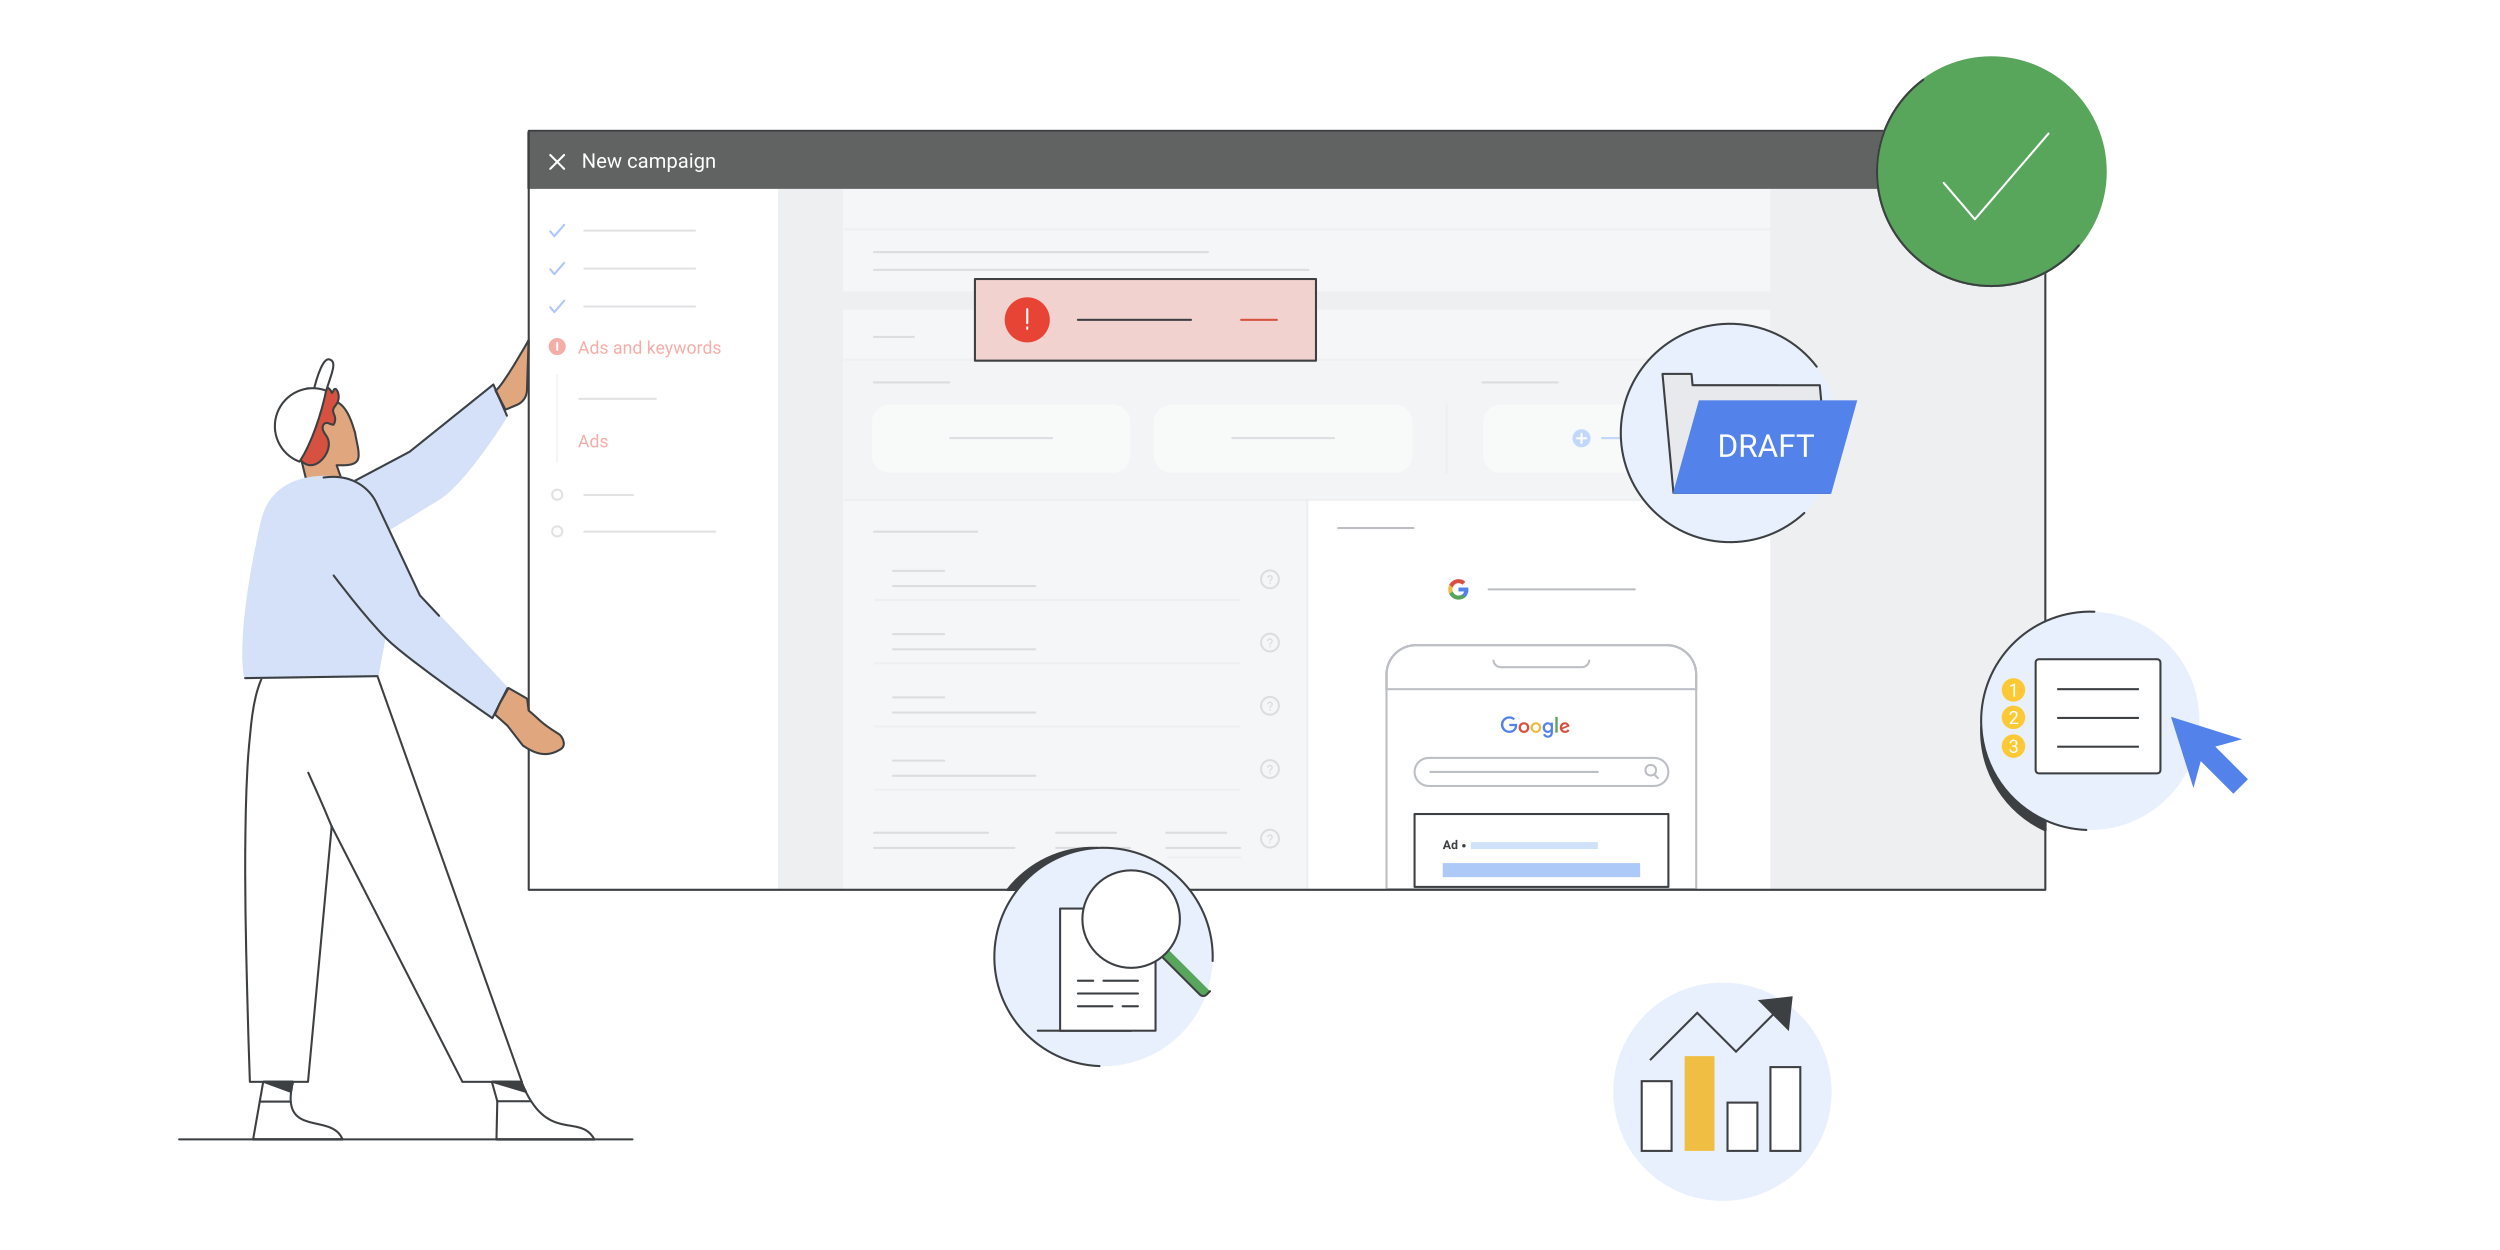 <?xml version="1.0" encoding="utf-8"?>
<!-- Generator: Adobe Illustrator 25.4.1, SVG Export Plug-In . SVG Version: 6.00 Build 0)  -->
<svg version="1.1" id="Layer_1" xmlns="http://www.w3.org/2000/svg" xmlns:xlink="http://www.w3.org/1999/xlink" x="0px" y="0px"
	 viewBox="0 0 1200 600" style="enable-background:new 0 0 1200 600;" xml:space="preserve">
<style type="text/css">
	.st0{fill:#FFFFFF;}
	.st1{fill:#5382EB;}
	.st2{fill-rule:evenodd;clip-rule:evenodd;fill:#FFFFFF;stroke:#3D4043;stroke-miterlimit:10;}
	.st3{fill:#F8F8F8;stroke:#3D4043;stroke-miterlimit:10;}
	.st4{fill-rule:evenodd;clip-rule:evenodd;fill:none;stroke:#3D4043;stroke-miterlimit:10;}
	.st5{fill-rule:evenodd;clip-rule:evenodd;fill:#3D4043;}
	.st6{fill-rule:evenodd;clip-rule:evenodd;fill:#F0BE42;}
	.st7{opacity:0.44;fill:#FFFFFF;}
	.st8{opacity:0.67;fill:#E5E7EA;}
	.st9{opacity:0.44;fill:#EFF1F2;}
	.st10{opacity:0.44;fill:none;stroke:#BCBEC3;stroke-linecap:round;stroke-linejoin:round;}
	.st11{opacity:0.44;}
	.st12{fill:none;stroke:#BCBEC3;stroke-linecap:round;stroke-linejoin:round;}
	.st13{fill:none;stroke:#447EF6;stroke-linecap:round;stroke-linejoin:round;stroke-miterlimit:10;}
	.st14{fill:#E84436;}
	.st15{opacity:0.44;fill:none;stroke:#E5E7EA;stroke-linecap:round;stroke-linejoin:round;stroke-miterlimit:10;}
	.st16{opacity:0.44;fill:none;stroke:#E5E7EA;stroke-miterlimit:10;}
	.st17{fill:#E84436;stroke:#E84436;stroke-linecap:round;stroke-linejoin:round;stroke-miterlimit:10;}
	.st18{fill:none;stroke:#FFFFFF;stroke-linecap:round;stroke-linejoin:round;stroke-miterlimit:10;}
	.st19{fill:#616262;}
	.st20{fill:#7F8387;}
	.st21{fill:none;stroke:#FFFFFF;stroke-linecap:round;stroke-linejoin:round;}
	.st22{opacity:0.44;fill:none;stroke:#7DAEFD;stroke-linecap:round;stroke-linejoin:round;stroke-miterlimit:10;}
	.st23{fill:#7DAEFD;stroke:#7DAEFD;stroke-linecap:round;stroke-linejoin:round;stroke-miterlimit:10;}
	.st24{fill:none;stroke:#E5E7EA;stroke-miterlimit:10;}
	.st25{fill:#BCBEC3;}
	.st26{fill-rule:evenodd;clip-rule:evenodd;fill:#5382EB;}
	.st27{fill-rule:evenodd;clip-rule:evenodd;fill:#58A45C;}
	.st28{fill-rule:evenodd;clip-rule:evenodd;fill:#EFBC41;}
	.st29{fill-rule:evenodd;clip-rule:evenodd;fill:#D65140;}
	.st30{fill:none;stroke:#BCBFC4;}
	.st31{fill:#ADC9F8;}
	.st32{fill:#D0E1FA;}
	.st33{fill:#3D4043;}
	.st34{fill:none;stroke:#3D4043;stroke-linecap:round;stroke-linejoin:round;}
	.st35{fill:none;stroke:#BCBFC4;stroke-linecap:round;stroke-linejoin:round;}
	.st36{fill:#D65140;}
	.st37{fill:#EFBC41;}
	.st38{fill:#58A45C;}
	.st39{fill:none;stroke:#3D4043;stroke-linecap:round;stroke-linejoin:round;stroke-miterlimit:10;}
	.st40{fill:#D4E1F9;}
	.st41{fill:none;stroke:#D4E1F9;stroke-linecap:round;stroke-linejoin:round;stroke-miterlimit:10;}
	.st42{fill:#E0A67D;stroke:#3D4043;stroke-linecap:round;stroke-linejoin:round;stroke-miterlimit:10;}
	.st43{fill:#D75140;stroke:#3D4043;stroke-linecap:round;stroke-linejoin:round;stroke-miterlimit:10;}
	.st44{fill:#FFFFFF;stroke:#3D4043;stroke-linecap:round;stroke-linejoin:round;stroke-miterlimit:10;}
	.st45{fill:#3D4043;stroke:#3D4043;stroke-linecap:round;stroke-linejoin:round;stroke-miterlimit:10;}
	.st46{fill:#D4E1F9;stroke:#D4E1F9;stroke-linecap:round;stroke-linejoin:round;stroke-miterlimit:10;}
	
		.st47{fill-rule:evenodd;clip-rule:evenodd;fill:#3D4043;stroke:#3D4043;stroke-linecap:round;stroke-linejoin:round;stroke-miterlimit:10;}
	.st48{fill-rule:evenodd;clip-rule:evenodd;fill:#E9F0FD;}
	
		.st49{fill-rule:evenodd;clip-rule:evenodd;fill:none;stroke:#3D4043;stroke-linecap:round;stroke-linejoin:round;stroke-miterlimit:10;}
	.st50{fill:#FCC934;}
	.st51{fill:none;stroke:#3D4043;stroke-linecap:round;}
	.st52{fill:#58A55C;}
	.st53{fill:#F2D2CE;}
	.st54{fill:#D75140;stroke:#D75140;stroke-linecap:round;stroke-linejoin:round;stroke-miterlimit:10;}
	.st55{fill:#58A55C;stroke:#58A55C;stroke-linecap:round;stroke-linejoin:round;stroke-miterlimit:10;}
	.st56{fill:#E7E9EC;stroke:#E7E9EC;stroke-linecap:round;stroke-linejoin:round;stroke-miterlimit:10;}
	.st57{fill:#5382EB;stroke:#5382EB;stroke-miterlimit:10;}
</style>
<rect x="-9.5" y="-7" class="st0" width="1219" height="614"/>
<g>
	<rect x="253.16" y="87.63" class="st7" width="123.25" height="340.01"/>
	<rect x="373.38" y="90.66" class="st8" width="608.37" height="336.97"/>
	<rect x="404.65" y="148.65" class="st7" width="445.05" height="278.99"/>
	<rect x="628.09" y="240.23" class="st0" width="221.61" height="187.41"/>
	<rect x="404.95" y="172.93" class="st9" width="444.74" height="66.79"/>
	<line class="st10" x1="280.49" y1="237.6" x2="303.86" y2="237.6"/>
	<g class="st11">
		<line class="st12" x1="280.49" y1="110.7" x2="333.61" y2="110.7"/>
		<path class="st13" d="M264.12,111.06l1.99,2.32l4.69-5.46"/>
	</g>
	<g class="st11">
		<line class="st12" x1="280.49" y1="128.91" x2="333.61" y2="128.91"/>
		<path class="st13" d="M264.12,129.28l1.99,2.32l4.69-5.46"/>
	</g>
	<g class="st11">
		<line class="st12" x1="280.49" y1="147.13" x2="333.61" y2="147.13"/>
		<path class="st13" d="M264.12,147.49l1.99,2.32l4.69-5.46"/>
	</g>
	<g class="st11">
		<g>
			<path class="st14" d="M281.43,168.21h-2.53l-0.57,1.58h-0.82l2.31-6.04h0.7l2.31,6.04h-0.82L281.43,168.21z M279.14,167.56h2.05
				l-1.03-2.83L279.14,167.56z"/>
			<path class="st14" d="M283.33,167.51c0-0.69,0.16-1.24,0.49-1.66c0.33-0.42,0.75-0.63,1.28-0.63c0.53,0,0.94,0.18,1.25,0.54
				v-2.34h0.77v6.38h-0.71l-0.04-0.48c-0.31,0.38-0.73,0.56-1.28,0.56c-0.52,0-0.94-0.21-1.27-0.64c-0.33-0.43-0.49-0.98-0.49-1.67
				V167.51z M284.1,167.59c0,0.51,0.11,0.91,0.32,1.2c0.21,0.29,0.5,0.43,0.87,0.43c0.49,0,0.84-0.22,1.07-0.66v-2.06
				c-0.23-0.42-0.58-0.63-1.06-0.63c-0.38,0-0.67,0.14-0.88,0.44C284.21,166.59,284.1,167.02,284.1,167.59z"/>
			<path class="st14" d="M290.93,168.6c0-0.21-0.08-0.37-0.24-0.48c-0.16-0.11-0.43-0.21-0.82-0.3s-0.7-0.18-0.93-0.3
				c-0.23-0.12-0.4-0.25-0.51-0.42c-0.11-0.16-0.16-0.35-0.16-0.57c0-0.37,0.16-0.68,0.47-0.93c0.31-0.25,0.71-0.38,1.19-0.38
				c0.51,0,0.92,0.13,1.24,0.39c0.32,0.26,0.47,0.6,0.47,1.01h-0.77c0-0.21-0.09-0.39-0.27-0.54c-0.18-0.15-0.4-0.23-0.67-0.23
				c-0.28,0-0.5,0.06-0.66,0.18c-0.16,0.12-0.24,0.28-0.24,0.48c0,0.19,0.07,0.33,0.22,0.42c0.15,0.09,0.41,0.18,0.79,0.27
				c0.38,0.09,0.69,0.19,0.93,0.31c0.24,0.12,0.41,0.26,0.53,0.43c0.12,0.17,0.17,0.37,0.17,0.61c0,0.4-0.16,0.72-0.48,0.96
				c-0.32,0.24-0.74,0.36-1.25,0.36c-0.36,0-0.68-0.06-0.96-0.19c-0.28-0.13-0.49-0.3-0.65-0.53c-0.16-0.23-0.23-0.47-0.23-0.74
				h0.77c0.01,0.26,0.12,0.46,0.31,0.61c0.19,0.15,0.45,0.23,0.76,0.23c0.29,0,0.52-0.06,0.7-0.18
				C290.84,168.95,290.93,168.79,290.93,168.6z"/>
			<path class="st14" d="M297.57,169.79c-0.04-0.09-0.08-0.25-0.11-0.47c-0.36,0.37-0.78,0.56-1.28,0.56
				c-0.44,0-0.81-0.12-1.09-0.38c-0.28-0.25-0.43-0.57-0.43-0.95c0-0.47,0.18-0.83,0.53-1.09s0.86-0.39,1.5-0.39h0.75v-0.35
				c0-0.27-0.08-0.48-0.24-0.64c-0.16-0.16-0.4-0.24-0.71-0.24c-0.27,0-0.5,0.07-0.69,0.21s-0.28,0.31-0.28,0.5h-0.77
				c0-0.22,0.08-0.44,0.24-0.65s0.38-0.37,0.65-0.5c0.27-0.12,0.57-0.18,0.9-0.18c0.52,0,0.92,0.13,1.22,0.39
				c0.29,0.26,0.45,0.62,0.46,1.07v2.07c0,0.41,0.05,0.74,0.16,0.98v0.07H297.57z M296.3,169.2c0.24,0,0.47-0.06,0.69-0.19
				c0.22-0.12,0.37-0.29,0.47-0.49v-0.92h-0.6c-0.94,0-1.41,0.28-1.41,0.83c0,0.24,0.08,0.43,0.24,0.56
				C295.84,169.14,296.05,169.2,296.3,169.2z"/>
			<path class="st14" d="M300.15,165.3l0.02,0.56c0.34-0.43,0.79-0.65,1.34-0.65c0.95,0,1.43,0.54,1.44,1.61v2.97h-0.77v-2.97
				c0-0.32-0.08-0.56-0.22-0.72c-0.15-0.16-0.37-0.23-0.68-0.23c-0.25,0-0.47,0.07-0.66,0.2c-0.19,0.13-0.33,0.31-0.44,0.52v3.2
				h-0.77v-4.49H300.15z"/>
			<path class="st14" d="M303.93,167.51c0-0.69,0.16-1.24,0.49-1.66c0.33-0.42,0.75-0.63,1.28-0.63c0.53,0,0.94,0.18,1.25,0.54
				v-2.34h0.77v6.38h-0.71l-0.04-0.48c-0.31,0.38-0.73,0.56-1.28,0.56c-0.52,0-0.94-0.21-1.27-0.64c-0.33-0.43-0.49-0.98-0.49-1.67
				V167.51z M304.7,167.59c0,0.51,0.11,0.91,0.32,1.2c0.21,0.29,0.5,0.43,0.87,0.43c0.49,0,0.84-0.22,1.07-0.66v-2.06
				c-0.23-0.42-0.58-0.63-1.06-0.63c-0.38,0-0.67,0.14-0.88,0.44C304.8,166.59,304.7,167.02,304.7,167.59z"/>
			<path class="st14" d="M312.27,167.71l-0.48,0.5v1.58h-0.77v-6.38h0.77v3.86l0.41-0.49l1.4-1.48h0.93l-1.75,1.88l1.95,2.62h-0.9
				L312.27,167.71z"/>
			<path class="st14" d="M317.1,169.87c-0.61,0-1.1-0.2-1.49-0.6c-0.38-0.4-0.57-0.93-0.57-1.6v-0.14c0-0.45,0.08-0.84,0.26-1.19
				c0.17-0.35,0.41-0.62,0.71-0.82c0.31-0.2,0.64-0.3,0.99-0.3c0.58,0,1.04,0.19,1.36,0.58c0.32,0.38,0.49,0.94,0.49,1.65v0.32
				h-3.04c0.01,0.44,0.14,0.8,0.39,1.07c0.25,0.27,0.56,0.41,0.94,0.41c0.27,0,0.5-0.05,0.69-0.17c0.19-0.11,0.35-0.26,0.49-0.44
				l0.47,0.37C318.42,169.58,317.85,169.87,317.1,169.87z M317.01,165.85c-0.31,0-0.57,0.11-0.78,0.34
				c-0.21,0.23-0.34,0.54-0.39,0.95h2.25v-0.06c-0.02-0.39-0.13-0.69-0.32-0.91C317.58,165.95,317.33,165.85,317.01,165.85z"/>
			<path class="st14" d="M321.16,168.66l1.05-3.37h0.82l-1.81,5.18c-0.28,0.75-0.72,1.12-1.33,1.12l-0.15-0.01l-0.29-0.05v-0.62
				l0.21,0.02c0.26,0,0.46-0.05,0.61-0.16c0.15-0.1,0.26-0.3,0.36-0.58l0.17-0.46l-1.6-4.44h0.84L321.16,168.66z"/>
			<path class="st14" d="M327.69,168.73l0.86-3.43h0.77l-1.31,4.49h-0.62l-1.09-3.4l-1.06,3.4h-0.62l-1.3-4.49h0.76l0.88,3.36
				l1.05-3.36h0.62L327.69,168.73z"/>
			<path class="st14" d="M329.89,167.5c0-0.44,0.09-0.83,0.26-1.19s0.41-0.62,0.72-0.81c0.31-0.19,0.66-0.29,1.06-0.29
				c0.61,0,1.11,0.21,1.48,0.64c0.38,0.42,0.57,0.99,0.57,1.69v0.05c0,0.44-0.08,0.83-0.25,1.18c-0.17,0.35-0.41,0.62-0.72,0.81
				c-0.31,0.19-0.67,0.29-1.07,0.29c-0.61,0-1.1-0.21-1.48-0.63c-0.38-0.42-0.57-0.98-0.57-1.68V167.5z M330.67,167.59
				c0,0.5,0.12,0.9,0.35,1.2c0.23,0.3,0.54,0.45,0.93,0.45c0.39,0,0.7-0.15,0.93-0.46s0.34-0.73,0.34-1.29
				c0-0.49-0.12-0.89-0.35-1.2c-0.23-0.31-0.54-0.46-0.93-0.46c-0.38,0-0.69,0.15-0.92,0.45S330.67,167.03,330.67,167.59z"/>
			<path class="st14" d="M337.12,165.99c-0.12-0.02-0.24-0.03-0.38-0.03c-0.5,0-0.85,0.21-1.03,0.64v3.19h-0.77v-4.49h0.75
				l0.01,0.52c0.25-0.4,0.61-0.6,1.07-0.6c0.15,0,0.26,0.02,0.34,0.06V165.99z"/>
			<path class="st14" d="M337.56,167.51c0-0.69,0.16-1.24,0.49-1.66c0.33-0.42,0.75-0.63,1.28-0.63c0.53,0,0.94,0.18,1.25,0.54
				v-2.34h0.77v6.38h-0.71l-0.04-0.48c-0.31,0.38-0.73,0.56-1.28,0.56c-0.52,0-0.94-0.21-1.27-0.64c-0.33-0.43-0.49-0.98-0.49-1.67
				V167.51z M338.32,167.59c0,0.51,0.11,0.91,0.32,1.2c0.21,0.29,0.5,0.43,0.87,0.43c0.49,0,0.84-0.22,1.07-0.66v-2.06
				c-0.23-0.42-0.58-0.63-1.06-0.63c-0.38,0-0.67,0.14-0.88,0.44C338.43,166.59,338.32,167.02,338.32,167.59z"/>
			<path class="st14" d="M345.15,168.6c0-0.21-0.08-0.37-0.24-0.48c-0.16-0.11-0.43-0.21-0.82-0.3s-0.7-0.18-0.93-0.3
				c-0.23-0.12-0.4-0.25-0.51-0.42c-0.11-0.16-0.16-0.35-0.16-0.57c0-0.37,0.16-0.68,0.47-0.93c0.31-0.25,0.71-0.38,1.19-0.38
				c0.51,0,0.92,0.13,1.24,0.39c0.32,0.26,0.47,0.6,0.47,1.01h-0.77c0-0.21-0.09-0.39-0.27-0.54c-0.18-0.15-0.4-0.23-0.67-0.23
				c-0.28,0-0.5,0.06-0.66,0.18c-0.16,0.12-0.24,0.28-0.24,0.48c0,0.19,0.07,0.33,0.22,0.42c0.15,0.09,0.41,0.18,0.79,0.27
				c0.38,0.09,0.69,0.19,0.93,0.31c0.24,0.12,0.41,0.26,0.53,0.43c0.12,0.17,0.17,0.37,0.17,0.61c0,0.4-0.16,0.72-0.48,0.96
				c-0.32,0.24-0.74,0.36-1.25,0.36c-0.36,0-0.68-0.06-0.96-0.19c-0.28-0.13-0.49-0.3-0.65-0.53c-0.16-0.23-0.23-0.47-0.23-0.74
				h0.77c0.01,0.26,0.12,0.46,0.31,0.61c0.19,0.15,0.45,0.23,0.76,0.23c0.29,0,0.52-0.06,0.7-0.18
				C345.06,168.95,345.15,168.79,345.15,168.6z"/>
		</g>
	</g>
	<g class="st11">
		<g>
			<path class="st14" d="M281.43,213.14h-2.53l-0.57,1.58h-0.82l2.31-6.04h0.7l2.31,6.04h-0.82L281.43,213.14z M279.14,212.49h2.05
				l-1.03-2.83L279.14,212.49z"/>
			<path class="st14" d="M283.33,212.44c0-0.69,0.16-1.24,0.49-1.66c0.33-0.42,0.75-0.63,1.28-0.63c0.53,0,0.94,0.18,1.25,0.54
				v-2.34h0.77v6.38h-0.71l-0.04-0.48c-0.31,0.38-0.73,0.56-1.28,0.56c-0.52,0-0.94-0.21-1.27-0.64c-0.33-0.43-0.49-0.98-0.49-1.67
				V212.44z M284.1,212.52c0,0.51,0.11,0.91,0.32,1.2c0.21,0.29,0.5,0.43,0.87,0.43c0.49,0,0.84-0.22,1.07-0.66v-2.06
				c-0.23-0.42-0.58-0.63-1.06-0.63c-0.38,0-0.67,0.14-0.88,0.44C284.21,211.52,284.1,211.95,284.1,212.52z"/>
			<path class="st14" d="M290.93,213.53c0-0.21-0.08-0.37-0.24-0.48c-0.16-0.11-0.43-0.21-0.82-0.3s-0.7-0.18-0.93-0.3
				c-0.23-0.12-0.4-0.25-0.51-0.42c-0.11-0.16-0.16-0.35-0.16-0.57c0-0.37,0.16-0.68,0.47-0.93c0.31-0.25,0.71-0.38,1.19-0.38
				c0.51,0,0.92,0.13,1.24,0.39c0.32,0.26,0.47,0.6,0.47,1.01h-0.77c0-0.21-0.09-0.39-0.27-0.54c-0.18-0.15-0.4-0.23-0.67-0.23
				c-0.28,0-0.5,0.06-0.66,0.18c-0.16,0.12-0.24,0.28-0.24,0.48c0,0.19,0.07,0.33,0.22,0.42c0.15,0.09,0.41,0.18,0.79,0.27
				c0.38,0.09,0.69,0.19,0.93,0.31c0.24,0.12,0.41,0.26,0.53,0.43c0.12,0.17,0.17,0.37,0.17,0.61c0,0.4-0.16,0.72-0.48,0.96
				c-0.32,0.24-0.74,0.36-1.25,0.36c-0.36,0-0.68-0.06-0.96-0.19c-0.28-0.13-0.49-0.3-0.65-0.53c-0.16-0.23-0.23-0.47-0.23-0.74
				h0.77c0.01,0.26,0.12,0.46,0.31,0.61c0.19,0.15,0.45,0.23,0.76,0.23c0.29,0,0.52-0.06,0.7-0.18
				C290.84,213.88,290.93,213.72,290.93,213.53z"/>
		</g>
	</g>
	<line class="st15" x1="267.46" y1="179.92" x2="267.46" y2="221.81"/>
	<circle class="st10" cx="267.46" cy="237.44" r="2.41"/>
	<line class="st10" x1="280.49" y1="255.2" x2="343.33" y2="255.2"/>
	<circle class="st10" cx="267.46" cy="255.05" r="2.41"/>
	<rect x="404.65" y="90.06" class="st7" width="445.05" height="49.79"/>
	<line class="st16" x1="404.95" y1="110.09" x2="849.7" y2="110.09"/>
	<line class="st10" x1="419.53" y1="121.02" x2="579.82" y2="121.02"/>
	<line class="st10" x1="419.53" y1="129.52" x2="628.09" y2="129.52"/>
	<line class="st10" x1="278.06" y1="191.45" x2="314.79" y2="191.45"/>
	<line class="st16" x1="404.95" y1="172.63" x2="849.7" y2="172.63"/>
	<line class="st16" x1="404.95" y1="240.02" x2="849.7" y2="240.02"/>
	<line class="st10" x1="419.53" y1="161.7" x2="438.65" y2="161.7"/>
	<line class="st10" x1="419.53" y1="183.56" x2="455.65" y2="183.56"/>
	<line class="st10" x1="419.53" y1="255.2" x2="469.01" y2="255.2"/>
	<line class="st10" x1="419.53" y1="399.71" x2="474.18" y2="399.71"/>
	<line class="st10" x1="419.53" y1="406.99" x2="486.92" y2="406.99"/>
	<line class="st10" x1="506.96" y1="399.71" x2="535.72" y2="399.71"/>
	<line class="st10" x1="506.96" y1="406.99" x2="542.43" y2="406.99"/>
	<line class="st16" x1="507.31" y1="411.55" x2="542.78" y2="411.55"/>
	<line class="st10" x1="559.78" y1="399.71" x2="588.54" y2="399.71"/>
	<line class="st10" x1="559.78" y1="406.99" x2="595.25" y2="406.99"/>
	<line class="st16" x1="560.13" y1="411.55" x2="595.6" y2="411.55"/>
	<line class="st10" x1="711.57" y1="183.56" x2="747.7" y2="183.56"/>
	<polyline class="st10" points="829.44,161.96 832.61,158.8 835.77,161.96 	"/>
	<g class="st11">
		<path class="st17" d="M267.46,169.94c1.99,0,3.6-1.61,3.6-3.6c0-1.99-1.61-3.6-3.6-3.6s-3.6,1.61-3.6,3.6
			C263.85,168.32,265.47,169.94,267.46,169.94z"/>
		<path class="st18" d="M267.46,166.89v-2.36"/>
		<path class="st18" d="M267.46,167.84v-0.24"/>
	</g>
	<g>
		<rect x="253.16" y="63.34" class="st19" width="728.59" height="27.32"/>
	</g>
	<circle class="st20" cx="965.06" cy="76.39" r="6.98"/>
	<line class="st18" x1="951.4" y1="74.27" x2="911.33" y2="74.27"/>
	<line class="st18" x1="951.7" y1="79.43" x2="923.17" y2="79.43"/>
	<g>
		<g>
			<path class="st0" d="M285.33,80.55h-0.92l-3.48-5.32v5.32h-0.92v-6.91h0.92l3.49,5.35v-5.35h0.91V80.55z"/>
			<path class="st0" d="M288.94,80.64c-0.7,0-1.26-0.23-1.7-0.69s-0.65-1.07-0.65-1.83v-0.16c0-0.51,0.1-0.96,0.29-1.36
				c0.2-0.4,0.47-0.71,0.82-0.94c0.35-0.23,0.73-0.34,1.14-0.34c0.67,0,1.19,0.22,1.56,0.66c0.37,0.44,0.56,1.07,0.56,1.89v0.37
				h-3.48c0.01,0.51,0.16,0.91,0.44,1.23c0.28,0.31,0.64,0.47,1.08,0.47c0.31,0,0.57-0.06,0.79-0.19c0.21-0.13,0.4-0.29,0.56-0.5
				l0.54,0.42C290.44,80.31,289.8,80.64,288.94,80.64z M288.83,76.04c-0.35,0-0.65,0.13-0.89,0.39c-0.24,0.26-0.39,0.62-0.45,1.08
				h2.57v-0.07c-0.03-0.45-0.15-0.79-0.36-1.04S289.19,76.04,288.83,76.04z"/>
			<path class="st0" d="M296.5,79.34l0.99-3.92h0.88l-1.49,5.13h-0.71l-1.25-3.89l-1.21,3.89h-0.71l-1.49-5.13h0.87l1.01,3.84
				l1.2-3.84h0.71L296.5,79.34z"/>
			<path class="st0" d="M303.72,79.93c0.31,0,0.59-0.09,0.82-0.29c0.23-0.19,0.36-0.43,0.39-0.71h0.83
				c-0.02,0.29-0.12,0.57-0.3,0.84s-0.44,0.48-0.75,0.64s-0.64,0.24-0.99,0.24c-0.7,0-1.25-0.23-1.67-0.7
				c-0.41-0.47-0.62-1.1-0.62-1.91v-0.15c0-0.5,0.09-0.94,0.28-1.33c0.18-0.39,0.45-0.69,0.79-0.91c0.34-0.22,0.75-0.32,1.22-0.32
				c0.58,0,1.05,0.17,1.44,0.52c0.38,0.34,0.58,0.79,0.61,1.34h-0.83c-0.03-0.33-0.15-0.6-0.38-0.82c-0.23-0.21-0.51-0.32-0.84-0.32
				c-0.45,0-0.79,0.16-1.04,0.48c-0.25,0.32-0.37,0.78-0.37,1.39v0.17c0,0.59,0.12,1.05,0.37,1.37
				C302.92,79.77,303.26,79.93,303.72,79.93z"/>
			<path class="st0" d="M309.91,80.55c-0.05-0.1-0.09-0.28-0.12-0.54c-0.41,0.42-0.89,0.64-1.46,0.64c-0.51,0-0.92-0.14-1.25-0.43
				s-0.49-0.65-0.49-1.09c0-0.53,0.2-0.95,0.61-1.25c0.41-0.3,0.98-0.44,1.71-0.44h0.85v-0.4c0-0.31-0.09-0.55-0.28-0.73
				c-0.18-0.18-0.45-0.27-0.81-0.27c-0.31,0-0.58,0.08-0.79,0.24s-0.32,0.35-0.32,0.57h-0.88c0-0.26,0.09-0.5,0.27-0.74
				c0.18-0.24,0.43-0.43,0.74-0.57c0.31-0.14,0.65-0.21,1.03-0.21c0.59,0,1.05,0.15,1.39,0.44c0.33,0.3,0.51,0.7,0.52,1.22v2.36
				c0,0.47,0.06,0.85,0.18,1.12v0.08H309.91z M308.45,79.88c0.28,0,0.54-0.07,0.78-0.21c0.25-0.14,0.42-0.33,0.54-0.56v-1.05h-0.69
				c-1.08,0-1.61,0.31-1.61,0.94c0,0.27,0.09,0.49,0.28,0.64S308.17,79.88,308.45,79.88z"/>
			<path class="st0" d="M312.85,75.42l0.02,0.57c0.38-0.44,0.88-0.66,1.52-0.66c0.72,0,1.21,0.28,1.47,0.83
				c0.17-0.25,0.39-0.45,0.67-0.6c0.27-0.15,0.6-0.23,0.97-0.23c1.13,0,1.7,0.6,1.72,1.79v3.44h-0.88v-3.39
				c0-0.37-0.08-0.64-0.25-0.82c-0.17-0.18-0.45-0.27-0.84-0.27c-0.33,0-0.6,0.1-0.81,0.29c-0.21,0.19-0.34,0.46-0.37,0.78v3.41
				h-0.88v-3.36c0-0.75-0.37-1.12-1.1-1.12c-0.58,0-0.97,0.25-1.18,0.74v3.75h-0.88v-5.13H312.85z"/>
			<path class="st0" d="M324.88,78.04c0,0.78-0.18,1.41-0.54,1.89s-0.84,0.72-1.45,0.72c-0.62,0-1.11-0.2-1.47-0.59v2.47h-0.88
				v-7.11h0.8l0.04,0.57c0.36-0.44,0.85-0.66,1.49-0.66c0.62,0,1.1,0.23,1.46,0.7c0.36,0.46,0.54,1.11,0.54,1.94V78.04z M324,77.94
				c0-0.58-0.12-1.04-0.37-1.37c-0.25-0.33-0.58-0.5-1.01-0.5c-0.53,0-0.93,0.24-1.2,0.71v2.45c0.26,0.47,0.66,0.7,1.2,0.7
				c0.42,0,0.75-0.17,1-0.5C323.88,79.09,324,78.6,324,77.94z"/>
			<path class="st0" d="M329.16,80.55c-0.05-0.1-0.09-0.28-0.12-0.54c-0.41,0.42-0.89,0.64-1.46,0.64c-0.51,0-0.92-0.14-1.25-0.43
				s-0.49-0.65-0.49-1.09c0-0.53,0.2-0.95,0.61-1.25c0.41-0.3,0.98-0.44,1.71-0.44h0.85v-0.4c0-0.31-0.09-0.55-0.28-0.73
				c-0.18-0.18-0.45-0.27-0.81-0.27c-0.31,0-0.58,0.08-0.79,0.24s-0.32,0.35-0.32,0.57h-0.88c0-0.26,0.09-0.5,0.27-0.74
				c0.18-0.24,0.43-0.43,0.74-0.57c0.31-0.14,0.65-0.21,1.03-0.21c0.59,0,1.05,0.15,1.39,0.44c0.33,0.3,0.51,0.7,0.52,1.22v2.36
				c0,0.47,0.06,0.85,0.18,1.12v0.08H329.16z M327.7,79.88c0.28,0,0.54-0.07,0.78-0.21c0.25-0.14,0.42-0.33,0.54-0.56v-1.05h-0.69
				c-1.08,0-1.61,0.31-1.61,0.94c0,0.27,0.09,0.49,0.28,0.64S327.42,79.88,327.7,79.88z"/>
			<path class="st0" d="M331.28,74.05c0-0.14,0.04-0.26,0.13-0.36c0.09-0.1,0.22-0.15,0.39-0.15s0.3,0.05,0.39,0.15
				c0.09,0.1,0.13,0.22,0.13,0.36c0,0.14-0.04,0.26-0.13,0.36c-0.09,0.09-0.22,0.14-0.39,0.14s-0.3-0.05-0.39-0.14
				S331.28,74.2,331.28,74.05z M332.23,80.55h-0.88v-5.13h0.88V80.55z"/>
			<path class="st0" d="M333.42,77.94c0-0.8,0.19-1.44,0.56-1.91c0.37-0.47,0.86-0.71,1.47-0.71c0.63,0,1.12,0.22,1.47,0.66
				l0.04-0.57h0.8v5.01c0,0.66-0.2,1.19-0.59,1.57c-0.39,0.38-0.92,0.57-1.59,0.57c-0.37,0-0.73-0.08-1.09-0.24
				s-0.62-0.37-0.81-0.65l0.46-0.53c0.38,0.46,0.84,0.7,1.38,0.7c0.43,0,0.76-0.12,1-0.36c0.24-0.24,0.36-0.58,0.36-1.02v-0.44
				c-0.35,0.41-0.83,0.61-1.44,0.61c-0.6,0-1.09-0.24-1.46-0.73C333.61,79.43,333.42,78.77,333.42,77.94z M334.31,78.04
				c0,0.58,0.12,1.03,0.36,1.36s0.57,0.5,1,0.5c0.55,0,0.96-0.25,1.22-0.75V76.8c-0.27-0.49-0.67-0.74-1.21-0.74
				c-0.43,0-0.76,0.17-1,0.5S334.31,77.39,334.31,78.04z"/>
			<path class="st0" d="M339.91,75.42l0.03,0.65c0.39-0.49,0.9-0.74,1.54-0.74c1.08,0,1.63,0.61,1.64,1.84v3.39h-0.88v-3.4
				c0-0.37-0.09-0.64-0.25-0.82s-0.42-0.27-0.78-0.27c-0.29,0-0.53,0.08-0.75,0.23c-0.21,0.15-0.38,0.35-0.5,0.6v3.66h-0.88v-5.13
				H339.91z"/>
		</g>
	</g>
	<g>
		<path class="st21" d="M264.13,74.39l6.64,6.64 M270.77,74.39l-6.64,6.64"/>
	</g>
	<path class="st7" d="M534.09,226.97H427c-4.71,0-8.54-3.82-8.54-8.54v-15.71c0-4.71,3.82-8.54,8.54-8.54h107.09
		c4.71,0,8.54,3.82,8.54,8.54v15.71C542.63,223.15,538.81,226.97,534.09,226.97z"/>
	<line class="st10" x1="456.11" y1="210.27" x2="504.98" y2="210.27"/>
	<path class="st7" d="M669.49,226.97H562.4c-4.71,0-8.54-3.82-8.54-8.54v-15.71c0-4.71,3.82-8.54,8.54-8.54h107.09
		c4.71,0,8.54,3.82,8.54,8.54v15.71C678.02,223.15,674.2,226.97,669.49,226.97z"/>
	<line class="st10" x1="591.5" y1="210.27" x2="640.38" y2="210.27"/>
	<path class="st7" d="M827.5,226.97H720.41c-4.71,0-8.54-3.82-8.54-8.54v-15.71c0-4.71,3.82-8.54,8.54-8.54H827.5
		c4.71,0,8.54,3.82,8.54,8.54v15.71C836.04,223.15,832.22,226.97,827.5,226.97z"/>
	<line class="st22" x1="768.95" y1="210.27" x2="793.84" y2="210.27"/>
	<line class="st15" x1="694.27" y1="194.18" x2="694.27" y2="226.97"/>
	<g class="st11">
		<circle class="st23" cx="759.13" cy="210.37" r="3.85"/>
		<g>
			<line class="st18" x1="759.13" y1="208.18" x2="759.13" y2="212.59"/>
			<line class="st18" x1="756.95" y1="210.37" x2="761.35" y2="210.37"/>
		</g>
	</g>
	<line class="st16" x1="627.48" y1="239.72" x2="627.48" y2="427.33"/>
	<g class="st11">
		<line class="st12" x1="428.63" y1="274.02" x2="453.22" y2="274.02"/>
		<line class="st12" x1="428.63" y1="281.31" x2="496.94" y2="281.31"/>
		<line class="st24" x1="419.53" y1="287.99" x2="595.3" y2="287.99"/>
		<g>
			<g>
				<circle class="st12" cx="609.59" cy="278.08" r="4.29"/>
				<g>
					<rect x="609.24" y="279.64" class="st25" width="0.7" height="0.7"/>
					<path class="st25" d="M609.94,279.13h-0.7c0-1.14,1.05-1.05,1.05-1.75c0-0.39-0.32-0.7-0.7-0.7c-0.39,0-0.7,0.32-0.7,0.7h-0.7
						c0-0.77,0.63-1.4,1.4-1.4c0.77,0,1.4,0.63,1.4,1.4C610.99,278.26,609.94,278.34,609.94,279.13z"/>
				</g>
			</g>
		</g>
	</g>
	<g class="st11">
		<line class="st12" x1="428.63" y1="304.38" x2="453.22" y2="304.38"/>
		<line class="st12" x1="428.63" y1="311.67" x2="496.94" y2="311.67"/>
		<line class="st24" x1="419.53" y1="318.35" x2="595.3" y2="318.35"/>
		<g>
			<g>
				<circle class="st12" cx="609.59" cy="308.44" r="4.29"/>
				<g>
					<rect x="609.24" y="310" class="st25" width="0.7" height="0.7"/>
					<path class="st25" d="M609.94,309.49h-0.7c0-1.14,1.05-1.05,1.05-1.75c0-0.39-0.32-0.7-0.7-0.7c-0.39,0-0.7,0.32-0.7,0.7h-0.7
						c0-0.77,0.63-1.4,1.4-1.4c0.77,0,1.4,0.63,1.4,1.4C610.99,308.61,609.94,308.7,609.94,309.49z"/>
				</g>
			</g>
		</g>
	</g>
	<g class="st11">
		<line class="st12" x1="428.63" y1="334.74" x2="453.22" y2="334.74"/>
		<line class="st12" x1="428.63" y1="342.03" x2="496.94" y2="342.03"/>
		<line class="st24" x1="419.53" y1="348.71" x2="595.3" y2="348.71"/>
		<g>
			<g>
				<circle class="st12" cx="609.59" cy="338.8" r="4.29"/>
				<g>
					<rect x="609.24" y="340.35" class="st25" width="0.7" height="0.7"/>
					<path class="st25" d="M609.94,339.85h-0.7c0-1.14,1.05-1.05,1.05-1.75c0-0.39-0.32-0.7-0.7-0.7c-0.39,0-0.7,0.32-0.7,0.7h-0.7
						c0-0.77,0.63-1.4,1.4-1.4c0.77,0,1.4,0.63,1.4,1.4C610.99,338.97,609.94,339.06,609.94,339.85z"/>
				</g>
			</g>
		</g>
	</g>
	<g class="st11">
		<line class="st12" x1="428.63" y1="365.1" x2="453.22" y2="365.1"/>
		<line class="st12" x1="428.63" y1="372.38" x2="496.94" y2="372.38"/>
		<line class="st24" x1="419.53" y1="379.06" x2="595.3" y2="379.06"/>
		<g>
			<g>
				<circle class="st12" cx="609.59" cy="369.15" r="4.29"/>
				<g>
					<rect x="609.24" y="370.71" class="st25" width="0.7" height="0.7"/>
					<path class="st25" d="M609.94,370.2h-0.7c0-1.14,1.05-1.05,1.05-1.75c0-0.39-0.32-0.7-0.7-0.7c-0.39,0-0.7,0.32-0.7,0.7h-0.7
						c0-0.77,0.63-1.4,1.4-1.4c0.77,0,1.4,0.63,1.4,1.4C610.99,369.33,609.94,369.42,609.94,370.2z"/>
				</g>
			</g>
		</g>
	</g>
	<g class="st11">
		<g>
			<circle class="st12" cx="609.59" cy="402.55" r="4.29"/>
			<g>
				<rect x="609.24" y="404.11" class="st25" width="0.7" height="0.7"/>
				<path class="st25" d="M609.94,403.6h-0.7c0-1.14,1.05-1.05,1.05-1.75c0-0.39-0.32-0.7-0.7-0.7c-0.39,0-0.7,0.32-0.7,0.7h-0.7
					c0-0.77,0.63-1.4,1.4-1.4c0.77,0,1.4,0.63,1.4,1.4C610.99,402.72,609.94,402.81,609.94,403.6z"/>
			</g>
		</g>
	</g>
	<g>
		<line class="st12" x1="642.35" y1="253.46" x2="678.48" y2="253.46"/>
		<g>
			<line class="st12" x1="714.56" y1="282.9" x2="784.68" y2="282.9"/>
			<g>
				<path class="st26" d="M704.84,283.01c0-0.35-0.03-0.68-0.09-1.01h-4.67v1.91h2.67c-0.11,0.62-0.46,1.14-0.99,1.49v1.24h1.6
					C704.3,285.78,704.84,284.51,704.84,283.01z"/>
				<path class="st27" d="M700.08,287.83c1.34,0,2.46-0.44,3.28-1.2l-1.6-1.24c-0.44,0.3-1.01,0.47-1.68,0.47
					c-1.29,0-2.38-0.87-2.77-2.03h-1.66v1.28C696.47,286.72,698.15,287.83,700.08,287.83z"/>
				<path class="st28" d="M697.31,283.83c-0.1-0.3-0.15-0.61-0.15-0.94c0-0.32,0.06-0.64,0.15-0.94v-1.28h-1.66
					c-0.33,0.67-0.53,1.42-0.53,2.22c0,0.79,0.19,1.55,0.53,2.22L697.31,283.83z"/>
				<path class="st29" d="M700.08,279.93c0.73,0,1.38,0.25,1.9,0.74l1.42-1.41c-0.86-0.79-1.98-1.28-3.32-1.28
					c-1.94,0-3.62,1.11-4.43,2.71l1.66,1.28C697.7,280.8,698.79,279.93,700.08,279.93z"/>
			</g>
		</g>
		<g>
			<g>
				<path class="st30" d="M814.17,426.72V323.75c0-7.78-6.34-14.08-14.16-14.08H679.68c-7.82,0-14.16,6.3-14.16,14.08v102.98H814.17
					z"/>
				<path class="st30" d="M665.52,323.75c0-7.78,6.34-14.08,14.16-14.08h120.34c7.82,0,14.16,6.3,14.16,14.08v7.04H665.52V323.75z"
					/>
				<path class="st30" d="M716.84,316.71L716.84,316.71c0,1.94,1.58,3.52,3.54,3.52h38.93c1.95,0,3.54-1.58,3.54-3.52l0,0"/>
			</g>
			<rect x="678.99" y="350.34" class="st0" width="94.76" height="13.46"/>
			<path class="st31" d="M692.52,414.29h94.76v6.73h-94.76V414.29z"/>
			<rect x="706.06" y="404.19" class="st32" width="60.92" height="3.37"/>
			<path class="st33" d="M695.27,406.69h-1.51l-0.3,0.86h-0.92l1.57-4.19h0.8l1.57,4.19h-0.92L695.27,406.69z M693.99,405.99h1.06
				l-0.53-1.57L693.99,405.99z M696.7,405.98c0-0.49,0.1-0.87,0.32-1.16c0.22-0.29,0.52-0.43,0.9-0.43c0.3,0,0.56,0.11,0.76,0.34
				v-1.59h0.84v4.42h-0.75l-0.04-0.33c-0.21,0.26-0.47,0.39-0.8,0.39c-0.37,0-0.67-0.14-0.89-0.43
				C696.81,406.89,696.7,406.49,696.7,405.98z M697.53,406.04c0,0.29,0.05,0.51,0.15,0.67c0.11,0.15,0.25,0.23,0.45,0.23
				c0.26,0,0.44-0.11,0.55-0.33v-1.23c-0.11-0.22-0.29-0.32-0.54-0.32C697.74,405.06,697.53,405.39,697.53,406.04z"/>
			<ellipse class="st33" cx="702.68" cy="405.98" rx="0.85" ry="0.84"/>
			<path class="st34" d="M678.99,390.73h121.84v34.98H678.99V390.73z"/>
			<path class="st35" d="M686.6,370.53h80.38"/>
			<path class="st35" d="M678.99,370.53c0-3.72,3.03-6.73,6.77-6.73h108.3c3.74,0,6.77,3.01,6.77,6.73l0,0
				c0,3.72-3.03,6.73-6.77,6.73h-108.3C682.01,377.26,678.99,374.25,678.99,370.53L678.99,370.53z"/>
			<path class="st35" d="M794.06,371.79l1.69,1.68"/>
			<ellipse class="st35" cx="792.36" cy="369.69" rx="2.54" ry="2.52"/>
			<g>
				<g>
					<path class="st1" d="M724.48,351.82c-2.22,0-4.08-1.79-4.08-4c0-2.2,1.86-4,4.08-4c1.23,0,2.1,0.48,2.76,1.1l-0.77,0.77
						c-0.47-0.44-1.11-0.78-1.98-0.78c-1.62,0-2.88,1.3-2.88,2.91c0,1.61,1.26,2.91,2.88,2.91c1.05,0,1.65-0.42,2.03-0.8
						c0.31-0.31,0.52-0.76,0.6-1.38h-2.63v-1.09h3.7c0.04,0.19,0.06,0.43,0.06,0.68c0,0.82-0.23,1.83-0.95,2.56
						C726.58,351.43,725.68,351.82,724.48,351.82z"/>
					<path class="st36" d="M734.08,349.24c0,1.48-1.16,2.58-2.58,2.58s-2.58-1.09-2.58-2.58c0-1.49,1.16-2.57,2.58-2.57
						S734.08,347.75,734.08,349.24z M732.96,349.24c0-0.93-0.67-1.56-1.45-1.56c-0.78,0-1.45,0.63-1.45,1.56
						c0,0.92,0.67,1.56,1.45,1.56C732.28,350.81,732.96,350.16,732.96,349.24z"/>
					<path class="st37" d="M739.81,349.24c0,1.48-1.16,2.58-2.58,2.58c-1.42,0-2.58-1.09-2.58-2.58c0-1.49,1.16-2.57,2.58-2.57
						C738.65,346.67,739.81,347.75,739.81,349.24z M738.68,349.24c0-0.93-0.67-1.56-1.45-1.56c-0.78,0-1.45,0.63-1.45,1.56
						c0,0.92,0.67,1.56,1.45,1.56C738.01,350.81,738.68,350.16,738.68,349.24z"/>
					<path class="st1" d="M745.41,346.83v4.62c0,1.9-1.13,2.68-2.46,2.68c-1.26,0-2.01-0.84-2.29-1.52l0.99-0.41
						c0.18,0.42,0.61,0.92,1.3,0.92c0.85,0,1.38-0.53,1.38-1.51v-0.37h-0.04c-0.25,0.31-0.75,0.59-1.36,0.59
						c-1.29,0-2.48-1.12-2.48-2.57c0-1.45,1.19-2.58,2.48-2.58c0.62,0,1.11,0.27,1.36,0.58h0.04v-0.42H745.41z M744.41,349.25
						c0-0.91-0.61-1.57-1.38-1.57c-0.78,0-1.44,0.66-1.44,1.57c0,0.9,0.66,1.55,1.44,1.55C743.8,350.81,744.41,350.15,744.41,349.25
						z"/>
					<path class="st38" d="M747.69,344.1v7.57h-1.14v-7.57H747.69z"/>
					<path class="st36" d="M752.53,350.09l0.88,0.59c-0.28,0.42-0.97,1.14-2.16,1.14c-1.47,0-2.57-1.13-2.57-2.58
						c0-1.53,1.11-2.57,2.44-2.57c1.34,0,2,1.06,2.22,1.64l0.12,0.29l-3.46,1.42c0.27,0.52,0.68,0.78,1.26,0.78
						C751.84,350.81,752.24,350.52,752.53,350.09z M749.82,349.17l2.31-0.96c-0.13-0.32-0.51-0.55-0.96-0.55
						C750.59,347.66,749.79,348.17,749.82,349.17z"/>
				</g>
			</g>
		</g>
		<g>
			<g>
				<g>
					<polyline class="st12" points="834.09,250.94 832.39,250.95 832.4,252.63 					"/>
					<polyline class="st12" points="832.41,254.32 832.42,256 834.11,255.99 					"/>
					<polyline class="st12" points="836.23,255.98 837.92,255.97 837.91,254.29 					"/>
					<polyline class="st12" points="837.9,252.61 837.9,250.92 836.2,250.93 					"/>
				</g>
			</g>
		</g>
	</g>
</g>
<path class="st39" d="M253.79,62.82h727.97V427.1H253.79V62.82z"/>
<path class="st40" d="M163.37,234.47l33.26-17.64l40.18-32.22l6.5,14.94c0,0-19.68,31.83-32.52,39.79
	c-12.67,7.86-36.15,22.06-36.15,22.06"/>
<path class="st41" d="M163.37,234.47l33.26-17.64l40.18-32.22l6.5,14.94c0,0-19.68,31.83-32.52,39.79
	c-12.67,7.86-36.15,22.06-36.15,22.06"/>
<path class="st42" d="M242.63,196.63l5.55-2.31c2.79-1.17,4.68-3.87,4.77-6.92l0.78-24.07c0,0-12.54,22.22-15.88,24.17
	L242.63,196.63z"/>
<path class="st39" d="M163.37,234.47l33.26-17.64l40.18-32.26l6.5,14.94"/>
<path class="st42" d="M137.74,207.97c0-9.16,7.41-16.57,16.57-16.57c9.16,0,12.54,4.09,16.14,16.31c0.39,3.41,2.86,10.75,1.07,13.38
	c-1.75,2.6-6.43,2.24-9.94,2.21l2.83,8.06l-16.89,1.17l-2.99-12.21C140.41,217.75,137.74,213.43,137.74,207.97z"/>
<path class="st43" d="M157.1,209.98c-0.65-1.23-1.66-2.27-2.08-3.57c-0.45-1.33,0.03-3.12,1.43-3.38c1.23-0.23,2.37,0.91,3.64,0.81
	c0.81-1.2,1.01-2.73,0.58-4.09c-0.29-0.94-0.91-1.88-0.81-2.86c0.1-1.1,1.01-1.92,1.62-2.83c1.36-1.95,1.46-4.68,0.29-6.69
	c-0.2-0.36-0.49-0.71-0.91-0.71c-0.88,0.03-0.81,1.49-1.56,1.98c-0.45-1.59-1.88-2.86-3.54-3.09c-0.26-0.03-0.55-0.03-0.78,0.13
	c-0.29,0.19-0.32,0.55-0.45,0.88c-0.58,1.36-2.57,1.2-3.96,0.68c-1.4-0.52-3.09-1.17-4.22-0.23c-1.01,0.81-0.94,2.4-1.72,3.41
	c-0.78,1.04-2.18,1.33-3.28,1.92c-1.75,0.94-3.22,2.24-4.19,3.96c-1.98,3.44-1.79,9.58-1.49,12.05c0.65,5.78,5.59,10.72,10.23,13.9
	c4.16,2.89,8.74-0.65,10.75-4.55C157.88,215.31,158.37,212.45,157.1,209.98z"/>
<path class="st0" d="M156.55,187.5c2.7-8.58,5.46-14.06,1.43-15.01c-3.83-0.84-7.31,14.49-7.31,14.49"/>
<path class="st39" d="M156.55,187.5c2.7-8.58,5.46-14.06,1.43-15.01c-3.83-0.84-7.31,14.49-7.31,14.49"/>
<path class="st44" d="M156.55,187.5c-9.42-3.54-19.91,1.23-23.45,10.65c-3.54,9.42,1.23,19.91,10.65,23.45
	C149.6,212.87,154.34,198.26,156.55,187.5z"/>
<path class="st44" d="M181.17,324.55l69.29,194.73h-28.49l-62.76-122.62l-11.37,122.62h-27.9c-0.52-14.39-0.94-28.81-1.3-43.2
	c-0.65-25.4-1.2-50.8-0.84-76.2c0.16-12.73,0.58-29.4,1.75-42.1c1.3-13.97,2.24-25.24,7.63-35.44
	C154.28,322.34,181.17,324.55,181.17,324.55z"/>
<path class="st39" d="M159.18,396.63c-4.35-10.69-11.21-25.73-11.21-25.73"/>
<path class="st44" d="M236.1,519.28l2.6,9.32l-0.39,18.29h47c-7.24-13.06-22.77,2.76-35.05-27.58
	C235,519.28,236.1,519.28,236.1,519.28z"/>
<path class="st45" d="M236.36,519.28l16.08,4.81c0,0-1.36-2.24-2.14-4.81H236.36z"/>
<path class="st39" d="M254.65,528.6h-15.92"/>
<path class="st44" d="M126.34,519.28l-4.84,27.58h42.88c-5.17-13.19-30.37,0-23.78-27.58C125.3,519.28,126.34,519.28,126.34,519.28z
	"/>
<path class="st39" d="M124.69,528.77h14.52"/>
<path class="st45" d="M126.54,519.28l13.12,4.81c0,0,0.16-2.05,0.94-4.81H126.54z"/>
<path class="st40" d="M180.39,240.81l21.15,44.99l42.03,44.63l-7.24,14.32c0,0-39.76-27.35-50.58-37.94
	c-10.26-10.07-30.37-24.62-30.37-24.62"/>
<path class="st41" d="M180.39,240.81l21.15,44.99l42.03,44.63l-7.24,14.32c0,0-39.76-27.35-50.58-37.94
	c-10.26-10.07-30.37-24.62-30.37-24.62"/>
<path class="st46" d="M181.17,324.55l8.93-48.27c0,0-11.14-43.27-22.32-46.32c0,0-35.86-8.38-42.16,20.66
	c0,0-12.25,51.36-7.93,74.97L181.17,324.55z"/>
<path class="st39" d="M155.32,229.21c18.81-2.63,25.08,11.6,25.08,11.6l21.15,44.99l9.19,9.78"/>
<path class="st39" d="M243.57,330.4l-7.24,14.32c0,0-39.76-27.35-50.58-37.94c-10.26-10.07-25.6-30.53-25.6-30.53"/>
<path class="st42" d="M253.74,341.05c5.65,4.58,4.84,5.29,14.75,11.47c1.07,0.68,3.87,5.1,0.62,7.11
	c-6.56,4.09-12.05,2.37-18.13-1.75l-7.41-9.55l-6.01-5.39l2.37-5.36l4.16-7.34l8.93,5.13L253.74,341.05z"/>
<path class="st39" d="M181.17,324.55l-63.47,0.94"/>
<path class="st39" d="M86,546.89h217.57"/>
<g>
	<path class="st47" d="M981.76,393.75v-6.31l-30.73-38.48l-0.05-0.06c-0.8,21.91,11.96,41.17,30.78,49.69V393.75"/>
	<path class="st48" d="M950.98,344.07c1.06-28.93,25.38-51.51,54.3-50.45c28.93,1.06,51.51,25.38,50.45,54.3
		c-1.06,28.93-25.38,51.51-54.3,50.45C972.51,397.31,949.92,373,950.98,344.07z"/>
	<path class="st49" d="M1001.43,398.37c-7.02-0.26-13.65-1.88-19.67-4.62c-17.4-7.87-29.64-24.94-30.73-44.79
		c-0.1-1.61-0.11-3.25-0.05-4.89c1.06-28.93,25.38-51.51,54.31-50.45"/>
	<g>
		<g>
			<g>
				<polygon class="st1" points="1079,374.03 1063.33,358.36 1076.21,354.85 1042.06,344.07 1052.84,378.22 1056.36,365.34 
					1072.02,381 				"/>
			</g>
			<g>
				<path class="st2" d="M1035.49,371.21h-56.86c-0.84,0-1.52-0.68-1.52-1.52v-51.73c0-0.84,0.68-1.52,1.52-1.52h56.86
					c0.84,0,1.52,0.68,1.52,1.52v51.73C1037.02,370.53,1036.34,371.21,1035.49,371.21z"/>
				<g>
					<line class="st3" x1="987.44" y1="330.8" x2="1026.69" y2="330.8"/>
					<line class="st3" x1="987.44" y1="344.61" x2="1026.69" y2="344.61"/>
					<line class="st3" x1="987.44" y1="358.42" x2="1026.69" y2="358.42"/>
				</g>
			</g>
		</g>
		<circle class="st50" cx="966.46" cy="331.16" r="5.64"/>
		<g>
			<path class="st0" d="M967.25,334.39h-0.8v-5.29l-1.6,0.59v-0.72l2.27-0.85h0.12V334.39z"/>
		</g>
		<circle class="st50" cx="966.46" cy="344.33" r="5.64"/>
		<g>
			<path class="st0" d="M968.73,347.56h-4.09v-0.57l2.16-2.4c0.32-0.36,0.54-0.66,0.66-0.89c0.12-0.23,0.18-0.46,0.18-0.71
				c0-0.33-0.1-0.59-0.3-0.8c-0.2-0.21-0.46-0.31-0.79-0.31c-0.39,0-0.7,0.11-0.92,0.34s-0.33,0.54-0.33,0.94h-0.79
				c0-0.57,0.19-1.04,0.56-1.39s0.87-0.53,1.49-0.53c0.58,0,1.04,0.15,1.38,0.46c0.34,0.3,0.51,0.71,0.51,1.21
				c0,0.61-0.39,1.35-1.17,2.2l-1.67,1.81h3.13V347.56z"/>
		</g>
		<circle class="st50" cx="966.46" cy="358.13" r="5.64"/>
		<g>
			<path class="st0" d="M965.79,357.85h0.6c0.38-0.01,0.67-0.1,0.88-0.3c0.21-0.19,0.32-0.45,0.32-0.78c0-0.73-0.36-1.1-1.09-1.1
				c-0.34,0-0.62,0.1-0.82,0.29c-0.2,0.2-0.31,0.46-0.31,0.78h-0.79c0-0.49,0.18-0.91,0.54-1.23s0.82-0.49,1.38-0.49
				c0.59,0,1.05,0.16,1.38,0.47c0.33,0.31,0.5,0.75,0.5,1.3c0,0.27-0.09,0.53-0.26,0.79c-0.18,0.25-0.42,0.44-0.72,0.57
				c0.34,0.11,0.61,0.29,0.79,0.54c0.19,0.25,0.28,0.56,0.28,0.92c0,0.56-0.18,1-0.55,1.33s-0.84,0.49-1.43,0.49
				s-1.06-0.16-1.43-0.48c-0.37-0.32-0.55-0.74-0.55-1.26h0.8c0,0.33,0.11,0.59,0.32,0.79c0.21,0.2,0.5,0.3,0.86,0.3
				c0.38,0,0.68-0.1,0.88-0.3c0.2-0.2,0.3-0.49,0.3-0.86c0-0.36-0.11-0.64-0.33-0.84c-0.22-0.19-0.54-0.29-0.96-0.3h-0.6V357.85z"/>
		</g>
	</g>
</g>
<g>
	<path class="st48" d="M774.42,522.11c1.06-28.93,25.38-51.51,54.3-50.45c28.93,1.06,51.51,25.38,50.45,54.3
		c-1.06,28.93-25.38,51.51-54.3,50.45C795.94,575.35,773.35,551.04,774.42,522.11z"/>
	<g>
		<g>
			<polyline class="st4" points="792,508.86 814.68,486.17 833.28,504.78 856.18,481.87 			"/>
			<polygon class="st5" points="858.65,494.95 843.74,480.05 860.49,478.2 			"/>
		</g>
		<rect x="788.02" y="518.96" class="st2" width="14.34" height="33.47"/>
		<rect x="808.62" y="506.94" class="st6" width="14.34" height="45.48"/>
		<rect x="829.21" y="529.25" class="st2" width="14.34" height="23.17"/>
		<rect x="849.81" y="512.21" class="st2" width="14.34" height="40.22"/>
	</g>
</g>
<g>
	<path class="st47" d="M526.8,406.97c-17.47-0.64-33.25,7.34-43.25,20.13h12.65L526.8,406.97z"/>
	<path class="st48" d="M477.33,457.42c1.06-28.93,25.38-51.51,54.3-50.45c28.93,1.06,51.51,25.38,50.45,54.3
		c-1.06,28.93-25.38,51.51-54.3,50.45S476.26,486.34,477.33,457.42z"/>
	<path class="st49" d="M527.77,511.72c-28.93-1.06-51.51-25.38-50.45-54.3c1.06-28.93,25.38-51.51,54.3-50.45
		c28.93,1.06,51.51,25.38,50.45,54.3"/>
	<g>
		<path class="st51" d="M542.86,494.73h-44.74"/>
		<path class="st44" d="M554.66,436.1h-45.81v58.63h45.81V436.1z"/>
		<line class="st51" x1="524.76" y1="470.75" x2="517.41" y2="470.75"/>
		<line class="st51" x1="546.2" y1="483.01" x2="538.85" y2="483.01"/>
		<line class="st51" x1="546.2" y1="470.75" x2="529.66" y2="470.75"/>
		<line class="st51" x1="533.95" y1="483.01" x2="517.41" y2="483.01"/>
		<line class="st51" x1="546.2" y1="476.89" x2="517.41" y2="476.89"/>
		<path class="st52" d="M580.8,475.77l-1.63,1.63l0,0c-0.9,0.9-2.35,0.9-3.25,0l-31.69-31.68c-1.79-1.8-1.79-4.71,0-6.5l0,0
			L580.8,475.77z"/>
		<path class="st34" d="M580.8,475.77l-1.63,1.63l0,0c-0.9,0.9-2.35,0.9-3.25,0l-31.69-31.68c-1.79-1.8-1.79-4.71,0-6.5l0,0"/>
		<path class="st44" d="M542.95,464.57c12.92,0,23.4-10.48,23.4-23.4c0-12.92-10.48-23.4-23.4-23.4c-12.92,0-23.4,10.48-23.4,23.4
			C519.56,454.09,530.03,464.57,542.95,464.57z"/>
	</g>
</g>
<g>
	<rect x="467.97" y="133.93" class="st53" width="163.7" height="39.19"/>
	<rect x="467.97" y="133.93" class="st39" width="163.7" height="39.19"/>
	<g>
		<path class="st17" d="M493.08,163.86c5.7,0,10.33-4.62,10.33-10.33c0-5.7-4.62-10.33-10.33-10.33c-5.7,0-10.33,4.62-10.33,10.33
			C482.75,159.23,487.38,163.86,493.08,163.86z"/>
		<path class="st18" d="M493.08,155.13v-6.76"/>
		<path class="st18" d="M493.08,157.83v-0.68"/>
	</g>
	<line class="st44" x1="517.39" y1="153.53" x2="571.67" y2="153.53"/>
	<line class="st54" x1="595.76" y1="153.53" x2="612.9" y2="153.53"/>
</g>
<g>
	<path class="st55" d="M955.85,137.29c30.32,0,54.89-24.58,54.89-54.89c0-30.32-24.58-54.89-54.89-54.89
		c-30.32,0-54.89,24.58-54.89,54.89C900.96,112.71,925.53,137.29,955.85,137.29z"/>
	<path class="st39" d="M923.16,38.29c-13.48,10-22.21,26.03-22.21,44.11c0,30.32,24.58,54.89,54.89,54.89
		c16.83,0,31.9-7.58,41.97-19.51"/>
	<path class="st18" d="M932.98,87.78l14.96,17.49L983.3,64.1"/>
</g>
<g>
	<g>
		<path class="st48" d="M778.02,205.89c1.06-28.93,25.38-51.51,54.3-50.45c28.93,1.06,51.51,25.38,50.45,54.3
			c-1.06,28.93-25.38,51.51-54.3,50.45C799.54,259.13,776.95,234.82,778.02,205.89z"/>
	</g>
	<g>
		<path class="st49" d="M866.06,246.22c-9.83,9.13-23.14,14.51-37.6,13.98c-28.93-1.06-51.51-25.38-50.45-54.3
			c1.06-28.93,25.38-51.51,54.3-50.45c16.27,0.6,30.53,8.55,39.71,20.55"/>
	</g>
	<g>
		<g>
			<path class="st56" d="M812.43,184.91l-0.5-5.43H798l5.26,57.08h74.98l-4.75-51.66H812.43z"/>
			<path class="st39" d="M812.43,184.91l-0.5-5.43H798l5.26,57.08h74.98l-4.75-51.66H812.43z"/>
			<path class="st57" d="M878.57,236.56h-74.98l12.25-43.89h74.98L878.57,236.56z"/>
		</g>
		<g>
			<path class="st0" d="M825.67,219.28v-10.76h3.04c0.94,0,1.76,0.21,2.48,0.62c0.72,0.41,1.27,1,1.67,1.77
				c0.39,0.76,0.59,1.64,0.59,2.63v0.69c0,1.01-0.2,1.9-0.59,2.67c-0.39,0.76-0.95,1.35-1.68,1.76s-1.57,0.62-2.54,0.63H825.67z
				 M827.08,209.69v8.44h1.49c1.09,0,1.94-0.34,2.55-1.02c0.61-0.68,0.91-1.65,0.91-2.91v-0.63c0-1.22-0.29-2.17-0.86-2.85
				c-0.57-0.68-1.39-1.02-2.44-1.03H827.08z"/>
			<path class="st0" d="M839.53,214.93H837v4.35h-1.43v-10.76h3.56c1.21,0,2.14,0.28,2.8,0.83s0.98,1.35,0.98,2.41
				c0,0.67-0.18,1.25-0.54,1.75c-0.36,0.5-0.87,0.87-1.51,1.12l2.53,4.57v0.09h-1.52L839.53,214.93z M837,213.77h2.18
				c0.7,0,1.26-0.18,1.68-0.55c0.42-0.36,0.62-0.85,0.62-1.46c0-0.67-0.2-1.18-0.59-1.53s-0.97-0.54-1.72-0.54H837V213.77z"/>
			<path class="st0" d="M850.84,216.47h-4.51l-1.01,2.81h-1.46l4.11-10.76h1.24l4.12,10.76h-1.46L850.84,216.47z M846.76,215.31
				h3.66l-1.83-5.03L846.76,215.31z"/>
			<path class="st0" d="M860.71,214.53h-4.51v4.75h-1.42v-10.76h6.66v1.16h-5.25v3.69h4.51V214.53z"/>
			<path class="st0" d="M870.72,209.69h-3.46v9.6h-1.41v-9.6h-3.45v-1.16h8.32V209.69z"/>
		</g>
	</g>
</g>
</svg>
